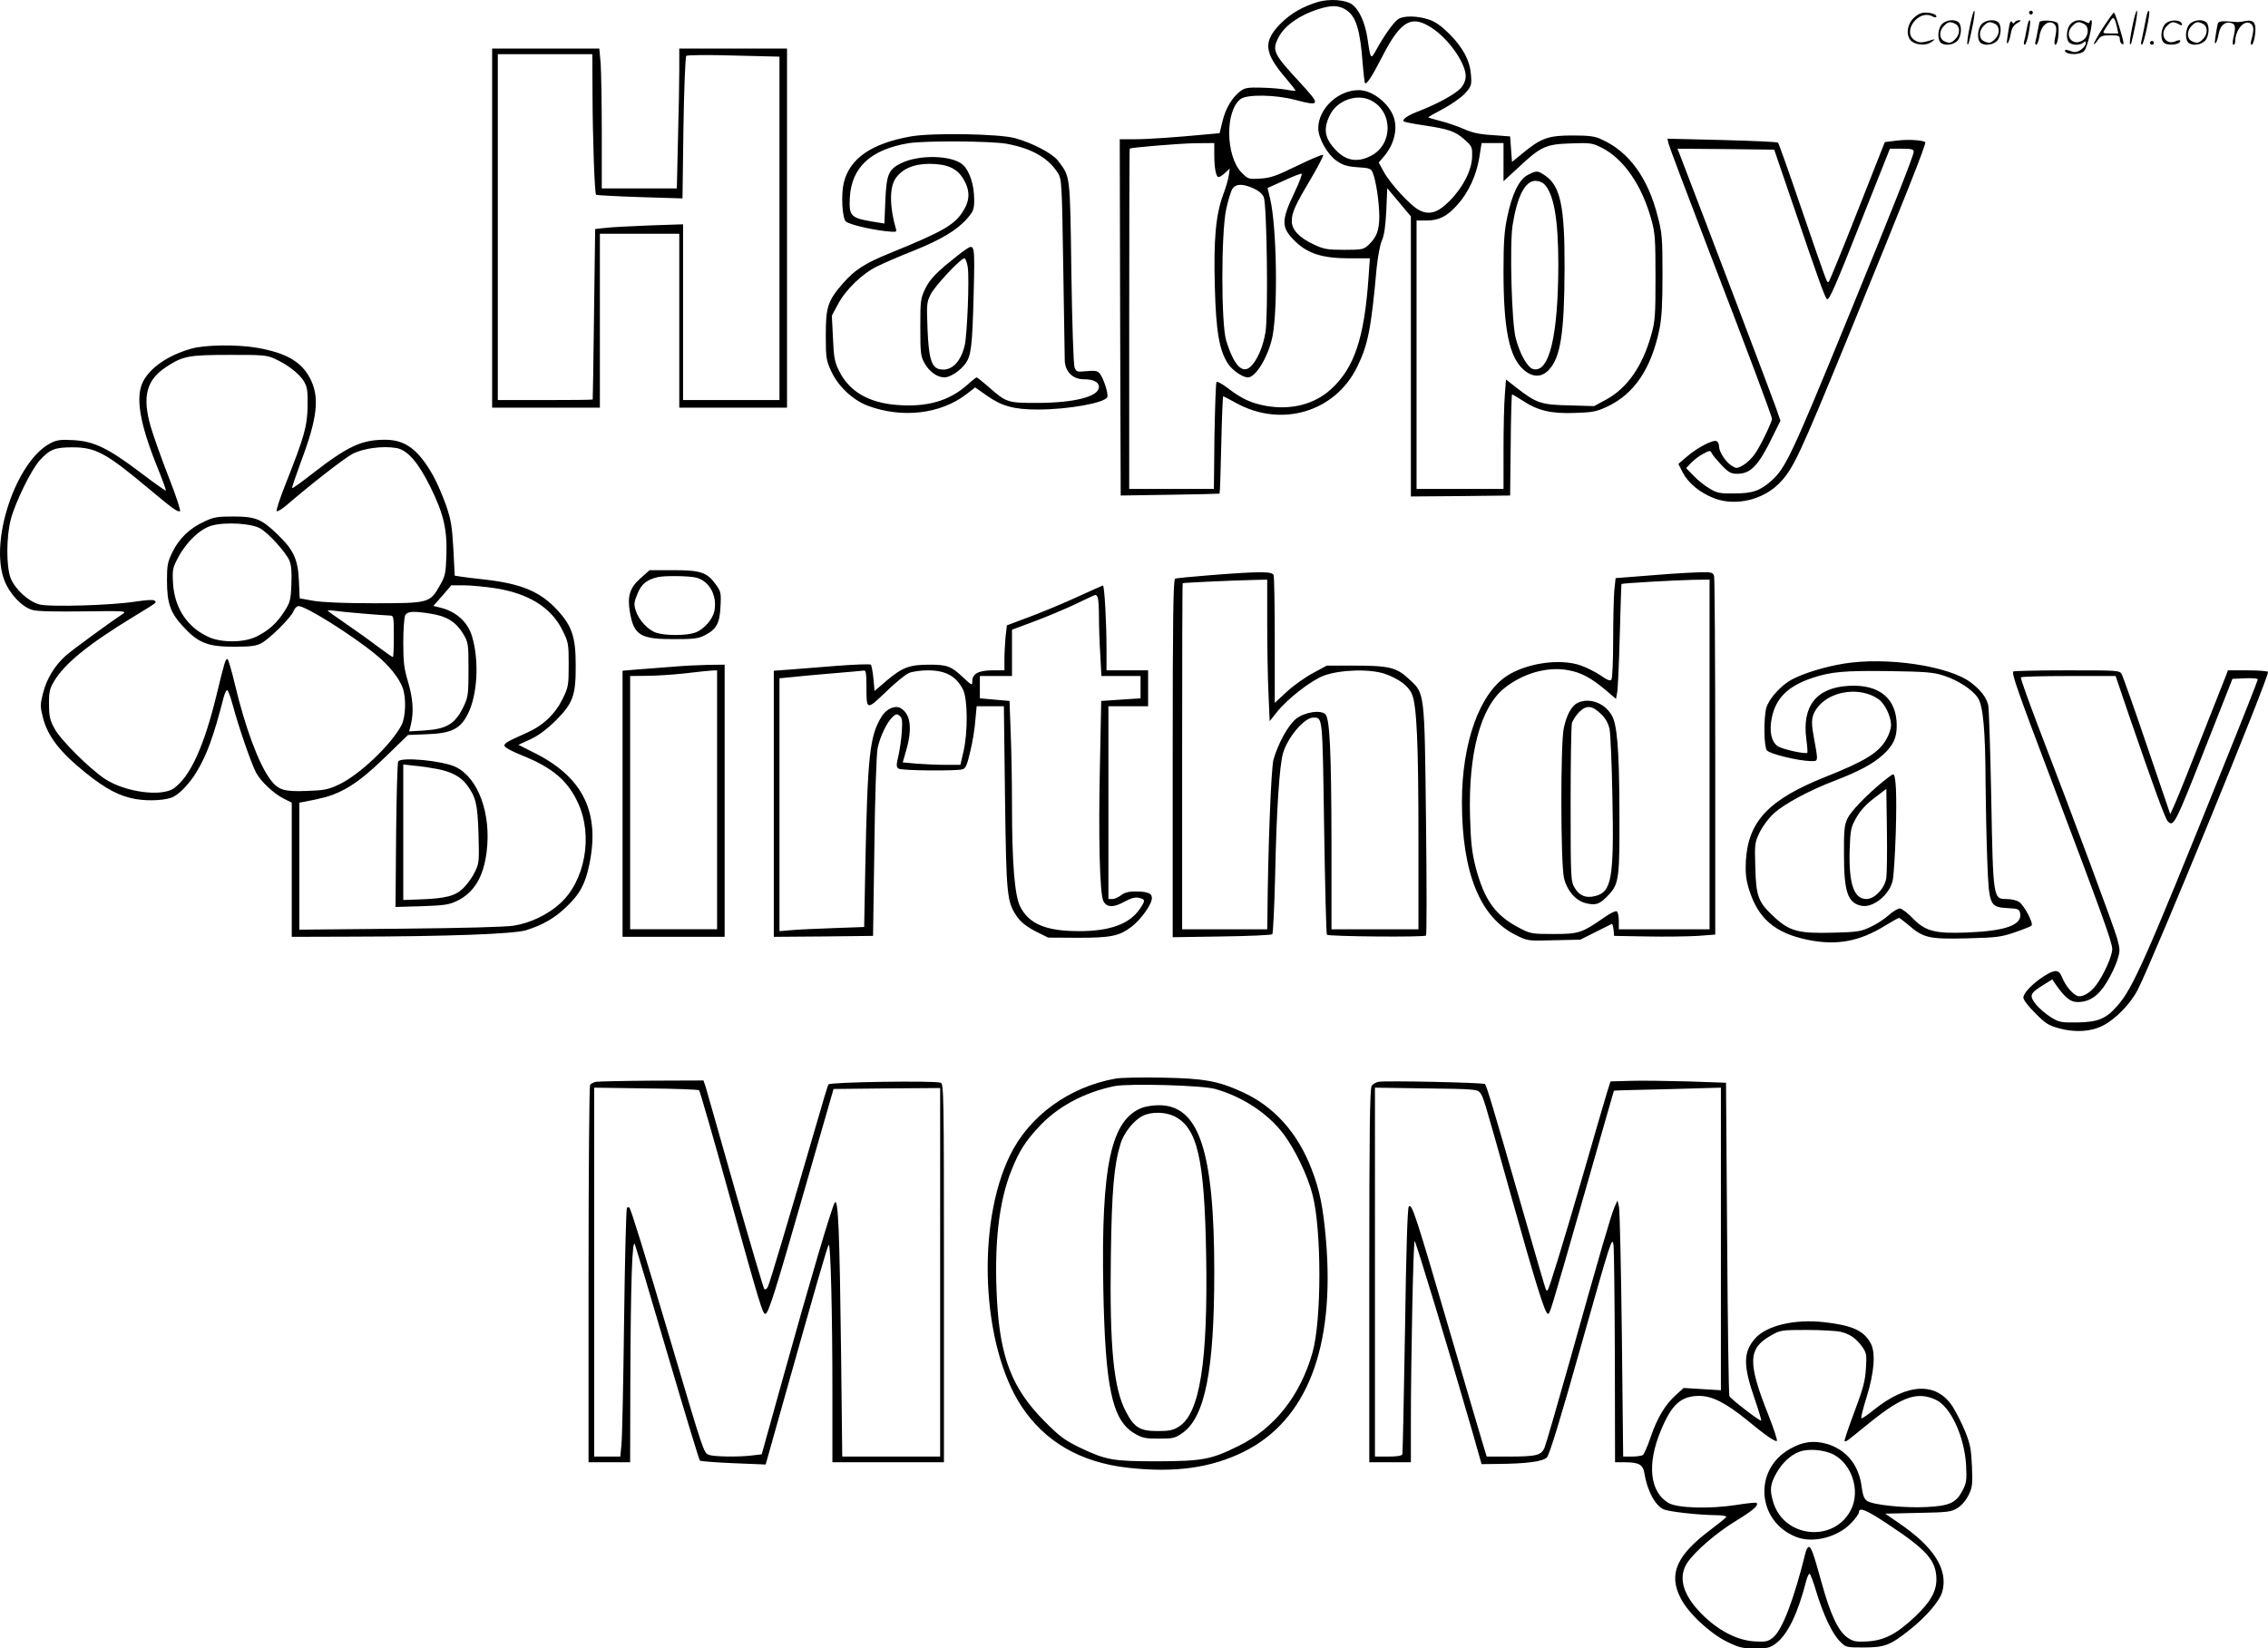 <svg version="1.0" xmlns="http://www.w3.org/2000/svg"
  viewBox="0 0 1199.725 872.18"
 preserveAspectRatio="xMidYMid meet">
<g transform="translate(-0.675,872.68) scale(0.1,-0.1)"
fill="#000000" stroke="none">
<path d="M6980 8717 c-80 -24 -144 -60 -197 -113 -97 -97 -91 -156 29 -295 26
-31 48 -59 48 -62 0 -2 -21 0 -47 5 -27 5 -86 10 -133 11 -71 2 -89 -1 -111
-18 -44 -33 -79 -91 -95 -158 l-16 -65 -67 -6 c-168 -16 -312 -26 -384 -26
l-77 0 2 -942 3 -943 260 4 c143 2 261 5 263 6 2 1 6 118 9 259 3 141 8 256
10 256 3 0 33 -16 66 -34 240 -134 525 -50 642 188 58 117 75 203 104 526 6
58 18 124 28 145 12 27 19 77 23 158 l5 118 63 -75 62 -74 0 -741 0 -741 263
2 262 3 3 268 c1 147 5 267 7 267 3 0 29 -15 58 -34 79 -52 150 -69 276 -64
93 3 114 7 171 34 142 67 232 201 275 410 12 59 16 132 16 289 0 190 -2 219
-25 306 -52 205 -152 343 -297 408 -35 17 -65 21 -155 21 -127 0 -166 -14
-264 -95 l-55 -45 -5 67 -5 68 -93 7 c-69 4 -109 13 -151 32 -32 14 -86 33
-122 42 -35 9 -65 18 -67 19 -2 2 33 22 77 45 45 24 96 60 117 82 34 38 36 44
32 97 -5 75 -40 143 -113 217 -43 43 -74 65 -109 77 -62 21 -135 22 -164 2
-25 -18 -73 -86 -114 -160 -30 -55 -31 -55 -47 55 -13 87 -44 156 -83 184 -34
24 -117 30 -178 13z m148 -43 c52 -34 74 -105 87 -284 4 -47 9 -92 11 -100 6
-18 35 25 94 140 100 195 159 224 278 137 83 -62 162 -179 162 -243 0 -20 -9
-44 -25 -62 -26 -31 -122 -84 -220 -122 -61 -23 -93 -45 -83 -55 3 -4 50 -13
104 -21 135 -20 169 -32 217 -75 40 -35 42 -40 41 -90 -1 -71 -48 -164 -119
-235 -63 -64 -109 -77 -163 -48 -45 24 -151 139 -185 201 l-27 50 25 29 c55
63 76 145 55 209 -25 75 -113 144 -184 145 -110 1 -215 -97 -216 -201 0 -53
48 -139 97 -173 33 -23 55 -30 111 -34 65 -4 72 -7 81 -31 17 -43 33 -151 34
-226 0 -77 -14 -114 -58 -155 -25 -23 -34 -25 -128 -25 -90 0 -109 4 -160 28
-76 35 -117 78 -117 123 0 46 17 84 101 225 39 66 68 123 65 126 -4 4 -65 -22
-137 -57 -110 -54 -142 -65 -195 -68 -61 -4 -65 -3 -98 30 -87 87 -90 332 -5
392 35 24 183 22 284 -5 139 -36 140 -30 25 95 -137 148 -146 166 -110 235 33
66 123 126 233 156 56 15 89 12 125 -11z m132 -479 c116 -60 116 -231 0 -292
-72 -38 -135 -28 -191 34 -55 59 -63 108 -28 180 38 79 144 117 219 78z m-830
-284 c0 -73 9 -121 23 -121 6 0 22 10 35 23 l24 22 -5 -35 c-2 -19 -16 -67
-31 -106 -38 -105 -50 -235 -43 -484 6 -238 24 -339 70 -408 22 -34 77 -72
105 -72 43 0 111 116 131 222 28 156 21 576 -13 721 l-14 59 86 39 c47 22 89
38 94 37 4 -2 -12 -46 -37 -98 -73 -154 -72 -187 5 -262 67 -64 144 -88 287
-88 l106 0 -7 -102 c-22 -318 -75 -478 -198 -590 -87 -80 -210 -112 -343 -89
-78 14 -129 37 -203 94 -29 22 -56 37 -60 33 -4 -4 -8 -133 -11 -287 l-3 -279
-224 0 -224 0 0 900 c0 495 1 900 3 901 14 6 266 27 345 28 l102 1 0 -59z
m1530 -42 l0 -101 77 71 c120 113 147 125 279 129 104 4 114 2 164 -23 116
-59 212 -198 262 -380 20 -71 22 -105 22 -305 0 -200 -2 -234 -22 -303 -46
-168 -129 -286 -242 -346 l-61 -33 -132 4 c-149 3 -173 12 -278 93 l-56 44 -6
-82 c-4 -45 -7 -175 -7 -289 l0 -208 -230 0 -230 0 0 710 0 710 51 0 c67 0
109 21 164 82 60 66 102 158 117 252 l12 76 58 0 58 0 0 -101z m-1322 -139
c26 -12 47 -29 54 -47 16 -39 24 -617 9 -713 -12 -76 -45 -153 -80 -184 -43
-39 -88 9 -128 139 -27 88 -27 569 0 695 10 47 25 95 33 108 18 27 54 28 112
2z M8090 7802 c-47 -23 -85 -101 -110 -223 -16 -74 -20 -135 -20 -289 0 -305
30 -453 107 -520 47 -41 95 -41 133 0 62 66 82 195 83 540 1 325 -22 433 -103
488 -40 27 -45 27 -90 4z m85 -49 c51 -51 75 -185 75 -428 -1 -375 -48 -573
-133 -551 -29 7 -70 78 -92 162 -22 77 -33 496 -17 599 25 155 66 235 122 235
16 0 36 -8 45 -17z M10426 8584 c-10 -47 -15 -88 -12 -91 5 -6 9 7 30 110 7
37 10 67 6 67 -4 0 -15 -39 -24 -86z M10740 8660 c0 -5 5 -10 10 -10 6 0 10 5
10 10 0 6 -4 10 -10 10 -5 0 -10 -4 -10 -10z M11286 8584 c-10 -47 -15 -88
-12 -91 5 -6 9 7 30 110 7 37 10 67 6 67 -4 0 -15 -39 -24 -86z M11366 8659
c-3 -8 -10 -41 -16 -74 -6 -33 -14 -68 -16 -77 -3 -10 -1 -18 3 -18 10 0 46
171 38 178 -2 3 -7 -1 -9 -9z M10129 8631 c-38 -38 -41 -101 -7 -125 29 -20
79 -20 104 0 18 14 18 15 1 10 -53 -17 -69 -17 -92 -2 -69 45 21 166 94 126
12 -6 21 -7 21 -1 0 12 -25 21 -62 21 -19 0 -39 -10 -59 -29z M11130 8579
c-28 -45 -49 -83 -47 -85 2 -3 12 7 21 21 14 21 24 25 66 25 43 0 50 -3 50
-19 0 -11 5 -23 10 -26 6 -3 10 -3 10 1 0 20 -44 164 -51 164 -4 0 -30 -37
-59 -81z m75 4 l7 -33 -42 0 c-42 0 -42 0 -28 23 8 12 21 32 29 44 15 25 22
18 34 -34z M10280 8600 c-22 -22 -27 -79 -8 -98 19 -19 66 -14 88 8 22 22 27
79 8 98 -19 19 -66 14 -88 -8z m71 0 c25 -14 25 -54 -1 -80 -23 -23 -33 -24
-61 -10 -25 14 -25 54 1 80 23 23 33 24 61 10z M10490 8600 c-22 -22 -27 -79
-8 -98 19 -19 66 -14 88 8 22 22 27 79 8 98 -19 19 -66 14 -88 -8z m71 0 c25
-14 25 -54 -1 -80 -23 -23 -33 -24 -61 -10 -25 14 -25 54 1 80 23 23 33 24 61
10z M10636 8594 c-3 -16 -8 -47 -11 -69 -8 -51 10 -26 19 27 5 27 15 42 34 53
18 10 22 14 10 15 -9 0 -20 -5 -24 -11 -5 -8 -9 -8 -14 1 -5 8 -10 3 -14 -16z
M10737 8613 c-2 -4 -7 -26 -11 -48 -4 -22 -9 -48 -12 -57 -3 -10 -1 -18 4 -18
4 0 14 28 20 62 11 58 10 81 -1 61z M10795 8610 c-1 -3 -5 -23 -9 -45 -4 -22
-9 -48 -12 -57 -3 -10 -1 -18 4 -18 5 0 13 20 17 45 7 53 44 87 74 68 17 -11
19 -28 8 -80 -4 -18 -3 -33 2 -33 16 0 24 99 11 115 -12 14 -87 18 -95 5z
M10960 8600 c-22 -22 -27 -79 -8 -98 7 -7 24 -12 38 -12 14 0 31 5 38 12 9 9
12 8 12 -5 0 -9 -12 -24 -26 -34 -21 -13 -32 -15 -55 -6 -16 6 -29 8 -29 3 0
-24 81 -27 102 -2 18 19 50 162 37 162 -5 0 -9 -5 -9 -10 0 -7 -6 -7 -19 0
-30 16 -59 12 -81 -10z m71 0 c29 -16 25 -65 -6 -86 -56 -37 -103 28 -55 76
23 23 33 24 61 10z M11461 8601 c-23 -23 -28 -80 -9 -99 19 -19 88 -13 88 9 0
5 -11 4 -24 -2 -54 -25 -89 38 -46 81 23 23 33 24 62 9 16 -9 19 -8 16 3 -8
22 -64 22 -87 -1z M11590 8600 c-22 -22 -27 -79 -8 -98 19 -19 66 -14 88 8 22
22 27 79 8 98 -19 19 -66 14 -88 -8z m71 0 c25 -14 25 -54 -1 -80 -23 -23 -33
-24 -61 -10 -25 14 -25 54 1 80 23 23 33 24 61 10z M11736 8591 c-3 -14 -8
-44 -11 -66 -8 -51 10 -26 19 27 8 41 35 63 66 53 22 -7 24 -21 11 -77 -5 -22
-5 -38 0 -38 5 0 9 6 9 13 0 68 51 125 85 97 15 -13 15 -35 -1 -92 -3 -10 -1
-18 4 -18 6 0 13 23 17 50 9 63 -5 84 -49 76 -17 -4 -35 -6 -41 -6 -101 8
-104 7 -109 -19z M11380 8500 c0 -5 5 -10 10 -10 6 0 10 5 10 10 0 6 -4 10
-10 10 -5 0 -10 -4 -10 -10z M2610 7520 l0 -950 285 0 285 0 0 460 0 460 210
0 210 0 0 -460 0 -460 285 0 285 0 0 950 0 950 -285 0 -285 0 0 -113 c0 -63
-3 -229 -7 -370 l-6 -257 -199 0 -198 0 0 293 c0 162 -3 328 -6 370 l-7 77
-283 0 -284 0 0 -950z m531 708 c1 -238 11 -524 19 -532 3 -2 107 -8 231 -12
l226 -7 5 373 c3 204 10 376 15 381 5 5 115 6 251 2 l242 -6 0 -909 0 -908
-255 0 -255 0 0 465 0 465 -177 -6 c-98 -4 -203 -9 -233 -13 l-55 -6 -6 -450
c-3 -248 -6 -451 -7 -452 -1 -2 -114 -3 -252 -3 l-250 0 0 915 0 915 250 0
250 0 1 -212z M4825 8005 c-209 -37 -324 -117 -355 -246 -15 -62 -8 -186 11
-204 17 -15 122 -41 208 -51 59 -6 63 -6 57 12 -33 112 -35 217 -3 265 34 52
97 79 182 79 94 -1 145 -24 179 -82 35 -60 34 -111 -3 -169 -45 -73 -110 -109
-390 -223 -132 -54 -182 -87 -244 -157 -81 -93 -92 -125 -92 -274 0 -122 2
-134 29 -193 37 -80 114 -152 193 -182 183 -68 386 -44 523 62 l45 35 60 -42
c80 -57 144 -75 272 -75 160 0 355 35 367 66 7 18 -21 103 -41 126 -12 13 -26
15 -69 11 -50 -5 -54 -4 -63 20 -6 14 -13 238 -17 504 -7 525 -5 503 -72 591
-28 37 -137 94 -227 118 -84 23 -439 29 -550 9z m507 -39 c132 -24 221 -75
271 -155 20 -33 21 -50 28 -490 4 -251 8 -475 8 -499 1 -61 42 -102 101 -102
51 0 80 -15 80 -40 0 -52 -130 -85 -330 -85 -154 0 -160 2 -253 84 -32 28 -61
51 -64 51 -3 0 -26 -18 -51 -41 -96 -84 -211 -117 -369 -105 -151 11 -255 72
-308 181 -23 46 -28 71 -32 173 l-6 119 33 61 c40 76 128 161 206 199 32 16
119 54 193 83 147 59 232 110 286 173 31 36 35 47 35 97 0 76 -23 150 -58 183
-55 53 -234 58 -331 9 -64 -32 -75 -59 -81 -196 l-5 -122 -73 12 c-104 18
-115 30 -110 124 9 162 110 255 310 289 87 14 433 12 520 -3z M5110 7403 c-14
-9 -60 -46 -103 -81 -57 -49 -84 -79 -105 -121 -26 -54 -27 -63 -27 -206 0
-139 2 -153 23 -191 26 -45 67 -74 105 -74 29 0 83 35 109 71 32 42 38 92 45
362 7 279 7 277 -47 240z m16 -90 c9 -61 -3 -355 -16 -413 -22 -93 -74 -141
-136 -126 -41 11 -55 62 -61 216 -5 127 -4 138 17 180 23 45 159 190 178 190
6 0 14 -21 18 -47z M8834 7964 c4 -16 95 -258 203 -539 231 -601 343 -901 343
-914 0 -18 -60 -142 -89 -184 -16 -24 -45 -51 -64 -62 -33 -18 -36 -18 -62 -1
-32 21 -65 73 -65 102 0 12 -6 24 -14 27 -20 8 -104 -37 -157 -83 l-44 -38 24
-47 c30 -56 92 -107 169 -136 111 -41 255 -7 341 81 74 76 106 145 366 780
297 726 414 1020 406 1025 -19 11 -91 15 -150 8 l-64 -8 -144 -365 c-79 -201
-148 -369 -152 -373 -10 -10 -3 -28 -151 403 -61 179 -114 328 -118 332 -4 4
-137 10 -296 14 l-289 7 7 -29z m657 -319 c136 -401 170 -494 180 -501 12 -7
43 63 199 459 l134 337 63 0 c50 0 63 -3 63 -16 0 -20 -120 -323 -348 -879
-296 -723 -329 -793 -403 -860 -61 -55 -101 -69 -199 -69 -75 -1 -90 2 -130
26 -25 14 -63 45 -84 67 l-40 41 28 29 c15 16 43 37 63 47 35 19 36 19 47 -1
6 -11 30 -39 52 -62 35 -36 48 -43 80 -43 72 0 113 43 189 200 l40 81 -27 77
c-20 57 -341 903 -509 1340 l-9 22 256 -2 256 -3 99 -290z M1015 6881 c-120
-35 -213 -99 -251 -172 -42 -81 -19 -221 75 -454 27 -66 47 -122 45 -124 -2
-2 -61 40 -131 93 -174 132 -249 168 -357 174 -69 4 -89 1 -122 -16 -182 -94
-325 -518 -244 -726 27 -71 92 -140 147 -156 25 -8 116 -10 271 -8 210 3 231
2 210 -12 -71 -47 -265 -189 -302 -221 -60 -53 -103 -124 -122 -201 -15 -59
-15 -70 0 -129 26 -100 91 -183 228 -293 105 -84 177 -122 262 -137 71 -12
163 -7 200 12 37 19 86 72 121 129 56 92 91 188 145 398 6 23 15 40 19 37 5
-2 19 -41 31 -86 28 -106 96 -302 120 -348 24 -47 94 -113 148 -140 l42 -21 0
-355 0 -355 318 1 c508 1 857 14 922 34 88 28 150 63 213 124 71 67 100 121
121 224 57 272 -31 456 -278 584 l-97 49 63 29 c43 20 85 51 134 99 92 92 107
133 106 295 0 147 -20 206 -97 290 -90 97 -189 139 -381 161 -55 6 -113 13
-131 16 l-31 5 -7 140 c-7 120 -12 154 -39 233 -18 50 -48 121 -68 156 -78
138 -147 190 -254 190 -124 0 -196 -33 -382 -177 -58 -46 -108 -81 -110 -79
-2 3 19 64 46 138 90 239 101 347 46 448 -46 84 -124 129 -274 156 -107 19
-281 17 -355 -5z m442 -51 c69 -31 129 -77 155 -117 20 -33 23 -50 22 -133 -2
-109 -17 -162 -113 -405 -33 -82 -56 -152 -50 -153 5 -2 29 12 52 32 131 113
302 246 348 271 57 30 161 44 234 31 58 -11 115 -77 179 -207 70 -142 89 -226
84 -362 -3 -92 -6 -108 -34 -157 -53 -94 -58 -95 -349 -95 -164 0 -274 5 -321
13 l-72 13 -4 92 c-5 115 -28 164 -114 247 -84 81 -116 94 -234 94 -82 0 -103
-3 -151 -26 -77 -35 -133 -88 -169 -160 -27 -55 -30 -71 -30 -153 0 -120 18
-171 86 -244 79 -86 130 -106 269 -106 89 0 117 4 145 19 45 25 157 136 170
170 5 14 17 26 26 26 39 0 284 -154 408 -256 71 -58 123 -123 143 -177 19 -52
16 -152 -6 -196 -53 -102 -220 -262 -331 -315 -57 -27 -78 -31 -171 -34 -120
-5 -151 5 -192 60 -61 81 -133 274 -187 501 -18 75 -36 137 -40 137 -11 0 -15
-14 -59 -195 -65 -266 -137 -425 -223 -488 -65 -48 -259 -22 -367 49 -82 55
-234 206 -266 266 -24 44 -29 64 -29 128 -1 64 3 82 26 121 55 94 183 198 423
344 128 78 121 73 109 84 -5 6 -45 3 -99 -5 -123 -20 -458 -30 -511 -15 -58
16 -128 81 -151 139 -24 62 -23 221 1 312 25 92 107 259 151 309 55 61 81 71
177 71 122 -1 175 -29 403 -220 126 -105 150 -123 164 -118 5 1 -21 82 -59
178 -38 97 -81 218 -96 269 -46 160 -23 248 83 317 87 57 118 63 333 63 172 1
200 -2 237 -19z m-72 -900 c46 -28 135 -127 153 -170 10 -25 13 -61 10 -126
-3 -82 -7 -96 -37 -142 -40 -63 -83 -101 -147 -133 -66 -33 -187 -34 -255 -2
-112 51 -179 153 -187 284 -4 71 -2 81 27 136 44 83 117 152 178 169 71 20
213 12 258 -16z m1238 -315 c178 -27 300 -102 359 -223 32 -64 33 -72 33 -182
0 -110 -2 -119 -32 -181 -41 -82 -103 -141 -191 -180 -105 -47 -117 -54 -117
-68 0 -8 40 -30 93 -51 162 -65 243 -134 297 -253 80 -174 36 -412 -96 -531
-65 -59 -157 -103 -245 -117 -42 -7 -275 -13 -601 -16 l-533 -5 0 336 0 336
23 4 c106 20 139 30 186 51 79 37 143 86 261 201 l105 102 100 4 c131 5 177
28 217 108 51 102 60 281 22 409 -23 79 -88 136 -177 155 l-28 7 48 54 47 55
65 0 c36 0 110 -7 164 -15z m-693 -135 c63 -5 125 -10 138 -10 21 0 22 -3 22
-110 0 -60 -2 -110 -5 -110 -3 0 -40 26 -83 58 -42 32 -119 87 -169 121 -51
35 -93 65 -93 67 0 2 17 2 38 -1 20 -3 89 -10 152 -15z m360 -1 c81 -13 130
-44 167 -106 27 -46 28 -53 28 -188 0 -125 -2 -145 -23 -190 -45 -97 -89 -125
-208 -133 l-83 -5 10 39 c15 66 10 137 -16 224 -21 70 -25 104 -25 207 0 69 5
133 10 144 12 22 43 24 140 8z M2113 4698 c-4 -7 -9 -183 -11 -392 l-3 -378
138 4 c118 4 145 8 185 27 92 44 142 126 159 261 25 201 -44 391 -164 449 -69
33 -288 54 -304 29z m207 -40 c73 -14 123 -40 154 -81 50 -66 59 -102 64 -264
4 -143 3 -155 -19 -199 -12 -26 -39 -64 -60 -85 -43 -43 -93 -56 -232 -61
l-87 -3 0 358 0 359 63 -7 c34 -3 87 -11 117 -17z M3397 5669 c-59 -51 -73
-96 -58 -182 21 -121 55 -142 231 -142 105 0 131 3 164 20 63 32 80 64 84 153
4 72 2 80 -26 118 -46 63 -79 74 -225 74 l-124 0 -46 -41z m295 1 c68 -19 109
-95 94 -175 -9 -46 -58 -101 -104 -116 -47 -16 -156 -16 -204 0 -45 15 -93 68
-109 119 -10 33 -8 45 11 90 21 50 48 71 105 85 38 9 170 7 207 -3z M6415
5684 c-99 -8 -186 -16 -192 -19 -10 -3 -13 -203 -13 -951 l0 -946 259 4 c143
2 264 7 268 12 4 4 11 144 15 310 7 347 23 586 42 649 25 84 113 187 159 187
51 -1 49 20 58 -580 5 -310 11 -565 15 -569 9 -9 516 -14 524 -4 4 4 4 278 0
608 -8 688 -6 671 -89 748 -66 62 -105 72 -286 72 l-150 0 -72 -39 c-40 -21
-102 -65 -138 -98 l-65 -60 0 330 c0 182 -3 337 -6 346 -8 20 -71 20 -329 0z
m295 -256 c0 -128 3 -297 7 -375 l6 -142 39 49 c56 70 177 164 245 191 86 33
247 38 327 10 73 -26 124 -64 142 -108 25 -58 34 -260 34 -760 l0 -483 -230 0
-230 0 0 463 c-1 475 -9 646 -31 673 -22 27 -111 14 -157 -23 -41 -33 -95
-131 -119 -216 -12 -45 -29 -463 -32 -839 l-1 -58 -225 0 -225 0 0 915 c0 503
1 916 3 916 3 3 273 15 365 17 l82 2 0 -232z M8835 5690 c-55 -4 -141 -11
-191 -15 l-91 -7 -7 -66 c-3 -37 -6 -155 -6 -262 0 -107 -4 -201 -9 -208 -6
-10 -20 -5 -59 22 -28 19 -75 42 -104 52 -108 38 -283 13 -388 -54 -146 -93
-240 -354 -240 -668 0 -375 96 -612 286 -705 62 -31 63 -31 201 -27 l139 3 80
40 c43 22 82 41 86 43 4 2 8 -12 10 -30 l3 -33 175 -3 c96 -2 217 0 268 3 l92
7 0 936 c0 516 -3 947 -6 960 -6 20 -12 22 -73 21 -36 -1 -111 -5 -166 -9z
m215 -955 l0 -925 -240 0 -240 0 0 44 c0 25 -5 48 -11 51 -6 4 -36 -11 -67
-33 -118 -82 -134 -87 -267 -87 -116 0 -122 1 -183 33 -126 66 -183 146 -229
319 -20 80 -26 129 -30 268 -10 336 56 582 183 682 99 78 226 114 335 94 70
-12 123 -41 200 -106 l54 -46 6 33 c4 18 10 155 14 303 4 149 8 271 9 272 4 4
284 20 379 22 l87 1 0 -925z M8352 5008 c-32 -16 -58 -63 -73 -133 -18 -78
-17 -721 1 -794 15 -65 60 -118 112 -132 56 -15 78 -7 126 45 53 58 57 88 55
451 -1 317 -12 450 -41 498 -38 65 -118 94 -180 65z m127 -62 c22 -22 36 -49
42 -77 5 -24 12 -186 15 -359 9 -430 -4 -502 -90 -524 -50 -13 -85 1 -110 44
-20 34 -21 50 -21 440 0 223 3 417 7 432 5 14 22 41 39 58 39 38 68 35 118
-14z M5709 5570 c-69 -32 -182 -79 -251 -105 l-125 -47 -7 -60 c-3 -34 -6 -87
-6 -119 l0 -59 -63 0 c-73 0 -107 -18 -107 -57 0 -25 -2 -24 -50 21 -62 58
-83 66 -177 66 -104 0 -142 -14 -222 -81 l-68 -58 -6 66 c-4 37 -10 70 -14 73
-5 4 -84 1 -178 -6 -93 -8 -207 -16 -252 -20 l-83 -6 0 -704 0 -704 263 2 262
3 7 470 c3 264 11 493 17 522 12 61 50 140 80 167 17 16 23 17 37 5 13 -10 15
-27 11 -84 -2 -38 -11 -96 -18 -128 -12 -50 -11 -59 1 -67 16 -11 301 -13 337
-4 18 5 25 21 42 94 12 48 24 122 27 164 l7 76 72 0 72 0 6 -482 c7 -526 10
-554 65 -633 19 -27 49 -51 95 -75 l68 -34 157 -1 c176 0 219 9 284 58 50 38
108 119 108 152 0 26 -22 35 -91 35 -31 0 -55 -6 -72 -20 -14 -11 -35 -20 -46
-20 l-21 0 0 510 0 510 105 0 105 0 0 95 0 95 -110 0 -110 0 0 113 c0 141 -11
337 -19 336 -3 -1 -63 -27 -132 -59z m105 -6 c3 -9 6 -55 6 -102 0 -48 3 -138
7 -199 l6 -113 104 0 103 0 0 -59 0 -59 -104 -7 -104 -7 -7 -347 c-8 -376 -1
-671 18 -711 17 -35 53 -37 112 -4 37 20 58 25 78 20 33 -8 33 -14 4 -57 -54
-81 -158 -119 -322 -119 -175 0 -266 38 -312 131 -29 57 -43 231 -43 535 0
121 -3 295 -7 386 l-6 166 -79 7 -78 7 0 59 0 59 85 0 85 0 0 123 0 122 118
44 c64 24 162 65 217 91 55 27 103 49 106 49 4 1 10 -6 13 -15z m-1224 -461
c0 -137 -1 -136 102 -38 49 48 104 93 123 101 19 8 64 14 100 14 94 0 150 -31
186 -102 25 -49 26 -229 2 -329 l-16 -69 -77 0 c-42 0 -111 3 -152 6 l-76 7
19 66 c33 117 22 192 -32 222 -29 15 -74 -5 -99 -46 -63 -102 -74 -205 -86
-796 l-6 -317 -167 -6 c-91 -3 -192 -8 -223 -11 l-58 -5 0 669 0 669 63 6 c34
4 132 13 217 20 85 7 161 14 168 15 9 1 12 -20 12 -76z M9757 5215 c-102 -17
-210 -51 -271 -83 -59 -32 -122 -102 -136 -151 -14 -52 -13 -203 3 -224 13
-19 167 -56 231 -57 43 0 42 -9 16 135 -15 81 -10 111 26 155 72 85 226 103
318 37 34 -24 65 -89 66 -136 0 -19 -11 -53 -25 -76 -41 -72 -114 -116 -325
-200 -297 -119 -405 -233 -418 -442 -3 -64 0 -96 16 -150 48 -156 137 -233
312 -269 153 -31 273 -9 410 76 36 22 68 40 72 40 4 0 27 -18 52 -39 77 -67
109 -74 308 -69 156 4 181 7 253 32 44 15 84 31 88 35 12 12 -38 106 -65 125
-12 9 -42 16 -66 16 -72 0 -72 -1 -82 535 -5 254 -12 475 -16 491 -10 41 -39
79 -91 119 -116 89 -450 138 -676 100z m532 -63 c76 -25 149 -72 180 -117 28
-42 40 -168 41 -455 1 -118 5 -302 9 -408 9 -236 13 -245 108 -250 56 -3 61
-5 66 -28 11 -61 -76 -93 -279 -101 -171 -7 -223 6 -291 77 -26 27 -56 50 -67
50 -10 0 -37 -16 -59 -36 -22 -20 -65 -48 -96 -62 -50 -24 -71 -27 -197 -30
-182 -5 -229 7 -309 80 -87 80 -99 109 -103 264 -4 127 -3 133 24 189 16 32
49 76 76 100 55 49 186 120 315 169 130 50 208 91 260 139 55 50 73 89 73 155
0 143 -92 219 -253 210 -171 -9 -249 -106 -225 -283 5 -37 7 -69 5 -71 -9 -9
-135 19 -157 35 -34 25 -45 79 -31 149 21 105 86 169 215 212 100 33 169 39
406 36 194 -3 234 -6 289 -24z M9969 4593 c-92 -76 -172 -159 -190 -198 -16
-34 -19 -64 -18 -190 0 -198 20 -257 94 -271 60 -11 145 57 163 131 6 22 13
137 17 256 6 205 1 309 -14 309 -4 0 -27 -17 -52 -37z m16 -511 c-8 -55 -62
-112 -105 -112 -67 0 -94 81 -89 260 4 106 6 119 35 170 21 37 51 71 95 104
l64 49 3 -214 c2 -118 0 -233 -3 -257z M3565 5199 c-55 -4 -137 -11 -182 -14
l-83 -7 0 -704 0 -704 270 0 270 0 0 720 0 720 -87 -1 c-49 -1 -133 -5 -188
-10z m235 -704 l0 -685 -230 0 -230 0 0 670 0 670 88 1 c48 0 139 6 202 13 63
8 127 14 143 15 l27 1 0 -685z M10657 5174 c-10 -10 21 -99 195 -559 276 -730
328 -874 328 -910 0 -37 -45 -137 -87 -193 -31 -41 -77 -66 -101 -53 -28 15
-59 53 -76 94 -18 45 -36 47 -97 9 -60 -39 -109 -89 -109 -114 0 -11 27 -47
63 -82 54 -55 70 -65 129 -81 83 -22 166 -17 228 15 69 35 148 117 186 192 90
180 698 1663 688 1680 -3 4 -52 8 -108 8 l-104 0 -10 -27 c-201 -511 -248
-628 -269 -676 l-26 -58 -122 358 c-67 198 -128 369 -134 381 -12 22 -14 22
-290 22 -153 0 -280 -3 -284 -6z m613 -236 c128 -372 190 -543 204 -557 31
-31 38 -18 206 409 l136 345 67 3 c37 2 67 -1 67 -6 0 -5 -81 -211 -181 -458
-414 -1029 -480 -1176 -561 -1268 -61 -70 -102 -87 -213 -89 -87 -1 -96 1
-140 28 -27 17 -62 47 -79 68 -36 46 -32 58 39 102 l48 30 16 -24 c51 -73 79
-96 118 -96 63 0 111 33 154 105 22 35 47 88 56 117 15 49 15 56 -1 115 -17
61 -230 635 -420 1128 -51 135 -92 248 -89 253 2 4 116 7 252 7 l249 0 72
-212z M5908 3020 c-246 -44 -456 -197 -558 -405 -180 -366 -151 -1006 59
-1327 124 -189 313 -299 564 -327 247 -28 440 -1 612 84 334 165 484 550 436
1120 -15 174 -33 265 -77 378 -74 192 -199 331 -368 407 -127 58 -203 71 -421
75 -110 2 -221 0 -247 -5z m527 -55 c143 -40 279 -129 361 -238 61 -81 129
-222 154 -322 48 -186 48 -662 0 -833 -64 -228 -201 -403 -392 -496 -145 -72
-190 -80 -428 -81 -237 0 -271 6 -410 72 -82 40 -107 58 -190 142 -167 168
-232 332 -249 632 -17 299 9 529 77 696 40 99 71 148 139 222 98 109 241 187
404 221 75 15 464 5 534 -15z M6052 2867 c-168 -61 -221 -305 -209 -957 10
-522 46 -694 161 -765 45 -27 58 -30 132 -30 76 0 86 2 126 30 119 84 168 331
168 850 0 644 -81 886 -295 884 -27 0 -65 -6 -83 -12z m168 -47 c121 -62 158
-222 167 -730 10 -569 -33 -843 -145 -912 -30 -19 -51 -23 -112 -23 -93 0
-123 18 -167 102 -66 124 -87 342 -80 827 5 344 16 475 51 591 18 59 71 125
118 148 46 23 120 21 168 -3z M3160 3003 c-14 -3 -28 -10 -32 -17 -4 -6 -8
-458 -8 -1003 l0 -993 110 0 110 0 1 413 c2 545 10 785 25 737 7 -19 85 -282
174 -585 89 -302 165 -553 169 -556 3 -4 83 -10 177 -14 l171 -7 77 274 c191
678 251 888 257 888 10 0 19 -372 19 -772 l0 -378 295 0 295 0 0 1000 c0 944
-1 1001 -17 1008 -31 12 -586 4 -594 -9 -4 -6 -32 -100 -63 -208 -144 -495
-248 -846 -258 -864 -5 -10 -14 -15 -18 -11 -5 5 -74 241 -155 524 -80 283
-151 530 -156 548 l-11 32 -271 -1 c-150 -1 -283 -4 -297 -6z m545 -45 c4 -4
75 -249 157 -545 166 -596 179 -638 193 -638 16 0 50 107 210 665 l151 525
282 3 282 2 0 -975 0 -975 -259 0 -259 0 -6 538 c-8 653 -15 837 -34 805 -18
-32 -131 -415 -267 -904 l-119 -427 -50 -6 c-76 -9 -201 -7 -229 3 -28 11 -27
8 -201 596 -139 469 -211 703 -220 712 -3 3 -9 3 -13 -1 -4 -4 -11 -274 -15
-599 -4 -326 -10 -620 -14 -654 l-6 -63 -69 0 -69 0 0 976 0 976 274 -4 c151
-1 277 -6 281 -10z M7300 3003 c-14 -2 -31 -12 -37 -21 -10 -12 -13 -229 -13
-1004 l0 -988 110 0 110 0 0 203 c0 342 13 967 20 967 6 0 183 -584 302 -997
l52 -183 81 1 c156 1 243 13 264 34 14 14 71 200 183 598 157 555 163 576 170
525 3 -29 6 -299 7 -600 l1 -548 49 0 c76 0 99 -12 106 -57 15 -93 57 -172
102 -192 28 -13 185 -30 276 -31 32 0 57 -4 55 -9 -1 -5 -40 -36 -85 -70 -177
-133 -221 -232 -157 -358 38 -78 153 -186 243 -231 67 -33 83 -37 151 -37 68
0 80 3 113 28 60 46 114 157 157 325 6 23 14 42 19 42 4 0 20 -42 35 -93 37
-122 85 -225 125 -264 32 -33 34 -33 127 -33 110 0 140 12 241 92 89 70 161
155 174 203 32 117 -43 236 -229 363 l-73 50 173 4 c160 3 176 5 210 26 22 14
45 41 58 68 20 40 22 57 18 152 -4 91 -9 118 -36 185 -17 42 -47 101 -66 131
-85 132 -239 126 -416 -16 -34 -28 -64 -48 -67 -45 -3 4 9 52 27 109 41 132
50 238 22 288 -36 66 -96 94 -244 111 -156 18 -306 -17 -367 -86 -64 -73 -64
-143 -1 -324 21 -61 36 -111 33 -111 -12 0 -163 116 -168 130 -4 8 -9 385 -12
836 l-6 822 -201 7 c-111 3 -248 5 -306 3 l-104 -3 -19 -60 c-10 -33 -68 -231
-128 -440 -105 -361 -177 -595 -185 -604 -2 -2 -6 -2 -9 0 -2 3 -61 203 -130
445 -145 504 -184 636 -193 645 -8 8 -527 19 -562 12z m536 -58 c18 -24 17
-20 164 -545 128 -457 179 -622 194 -624 12 -1 6 -20 198 649 83 292 152 531
152 531 1 1 128 5 284 8 l282 8 0 -801 0 -800 -98 6 -99 6 -41 -37 c-58 -52
-100 -124 -134 -224 -16 -48 -35 -90 -41 -94 -7 -4 -33 -8 -58 -8 l-46 0 -7
643 c-4 353 -11 658 -15 677 l-8 35 -16 -35 c-18 -42 -75 -237 -236 -812 -66
-234 -126 -442 -134 -461 -18 -41 -41 -47 -199 -47 l-107 0 -25 83 c-14 45
-83 282 -155 527 -198 677 -215 730 -232 713 -7 -7 -14 -234 -20 -654 -6 -354
-12 -650 -14 -656 -3 -9 -27 -13 -75 -13 l-70 0 0 976 0 976 271 -4 c255 -3
272 -5 285 -23z m1908 -1265 c48 -11 83 -36 115 -81 21 -31 23 -42 18 -114 -4
-66 -15 -106 -61 -229 -31 -82 -54 -151 -52 -154 3 -3 11 0 18 5 7 5 62 49
122 98 166 133 245 160 342 116 79 -36 152 -194 161 -346 4 -80 2 -95 -19
-135 -34 -65 -69 -81 -191 -87 -115 -6 -281 11 -313 32 -16 10 -23 29 -29 72
-14 117 -80 199 -184 230 -69 20 -129 12 -195 -26 -198 -110 -175 -389 37
-468 88 -32 214 1 285 74 23 24 42 50 42 58 0 30 40 13 157 -65 204 -135 252
-191 253 -289 0 -65 -32 -121 -113 -198 -98 -92 -161 -125 -251 -131 -62 -3
-75 -1 -106 20 -48 32 -91 123 -135 283 -45 162 -57 197 -70 197 -5 0 -13 -13
-17 -29 -62 -251 -124 -413 -174 -452 -25 -20 -38 -22 -95 -19 -86 5 -179 50
-263 128 -114 107 -147 207 -94 288 41 61 154 159 258 222 90 55 121 82 109
95 -3 3 -52 -2 -108 -11 -140 -22 -313 -17 -359 11 -98 59 -114 205 -40 382
57 139 107 184 204 184 67 0 140 -37 251 -127 100 -83 152 -118 159 -111 4 3
-16 64 -44 135 -111 279 -109 353 10 421 52 30 55 31 193 31 77 0 158 -5 179
-10z m-33 -652 c92 -52 135 -186 90 -283 -85 -183 -359 -159 -415 37 -19 63
-15 93 19 153 31 54 75 94 121 111 50 18 135 10 185 -18z"/>
</g>
</svg>
